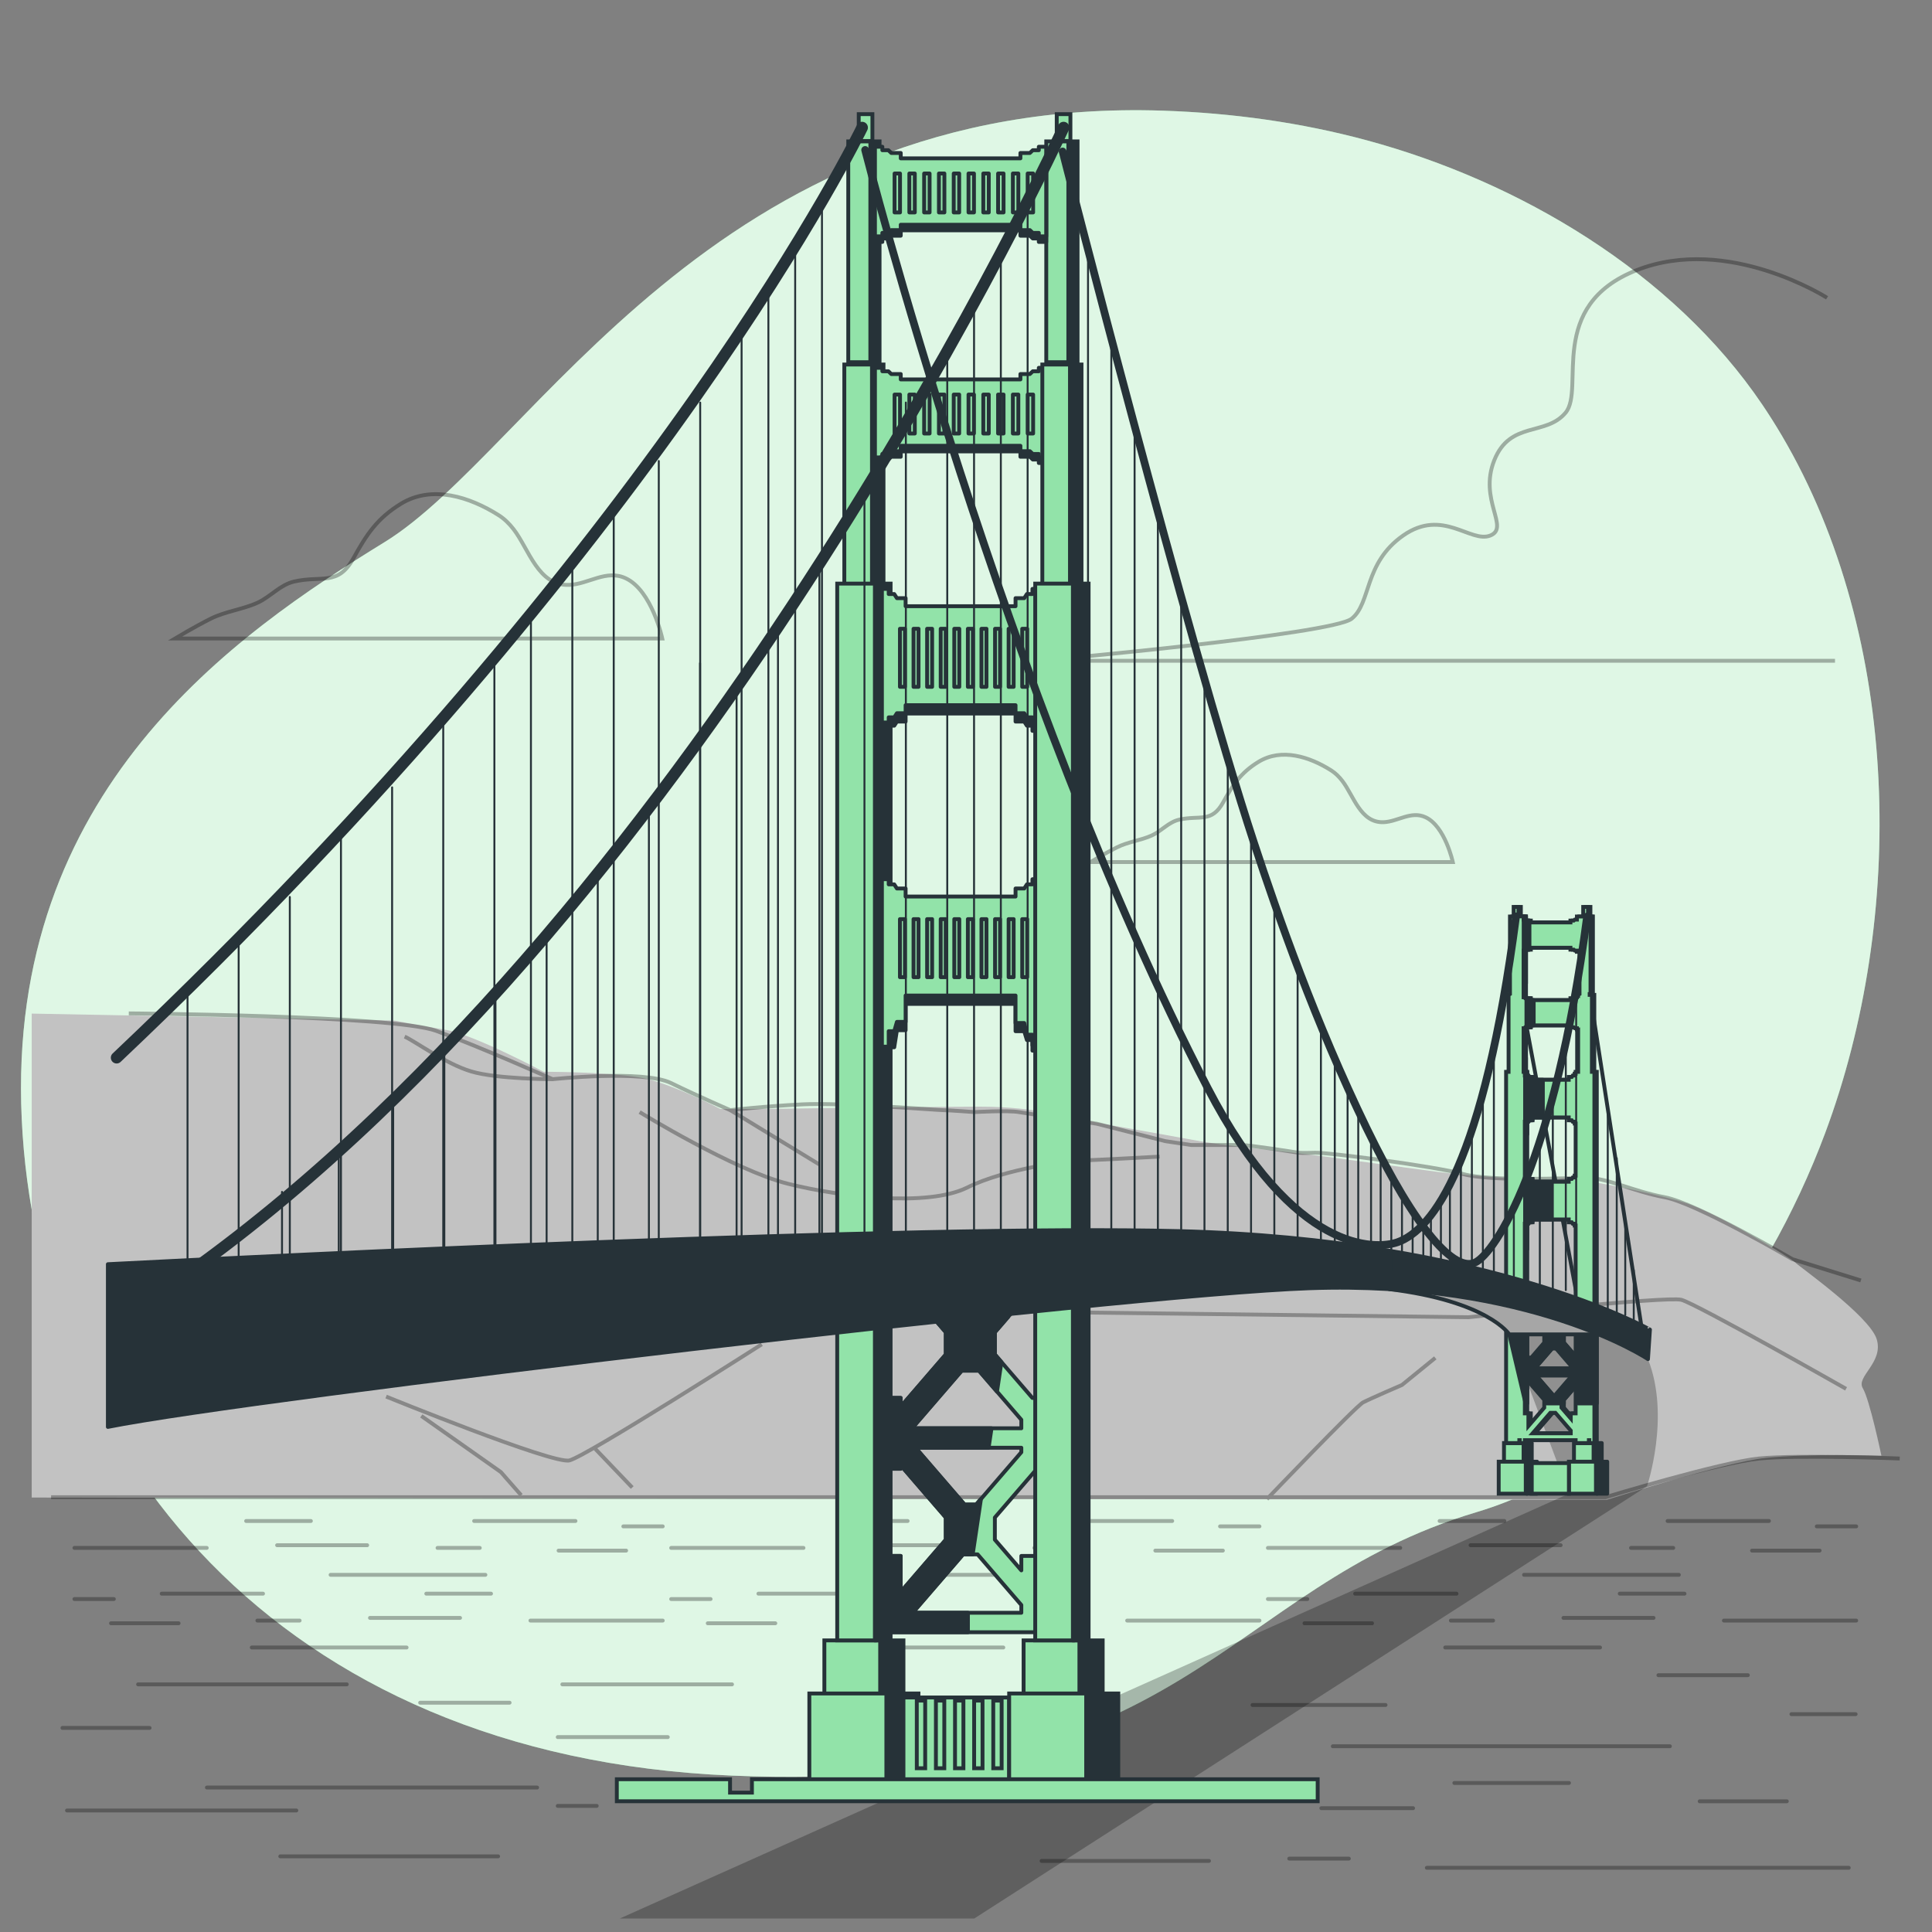 <?xml version="1.0" encoding="utf-8"?>
<!-- Generator: Adobe Illustrator 27.5.0, SVG Export Plug-In . SVG Version: 6.00 Build 0)  -->
<svg version="1.1" xmlns="http://www.w3.org/2000/svg" xmlns:xlink="http://www.w3.org/1999/xlink" x="0px" y="0px"
	 viewBox="0 0 500 500" style="enable-background:new 0 0 500 500;" xml:space="preserve">
<rect x="0" y="0" width="500" height="500" fill="#808080" stroke="none"/>
<g id="Background_Simple">
	<g>
		<path style="fill:#92E3A9;" d="M461.119,112.698c-1.584-2.687-3.246-5.323-4.987-7.903
			c-23.183-34.346-63.071-57.838-102.312-68.458c-17.184-4.651-34.93-7.089-52.711-7.692
			C184.495,24.692,138.047,116.6,99.505,140.318S1.667,204.555,5.62,289.545s65.225,165.039,183.816,169.98
			c118.591,4.941,126.497-48.424,192.71-68.19c43.819-13.08,74.952-57.26,90.197-98.088
			C493.118,237.606,492.14,165.332,461.119,112.698z"/>
		<path style="opacity:0.7;fill:#FFFFFF;" d="M461.119,112.698c-1.584-2.687-3.246-5.323-4.987-7.903
			c-23.183-34.346-63.071-57.838-102.312-68.458c-17.184-4.651-34.93-7.089-52.711-7.692
			C184.495,24.692,138.047,116.6,99.505,140.318S1.667,204.555,5.62,289.545s65.225,165.039,183.816,169.98
			c118.591,4.941,126.497-48.424,192.71-68.19c43.819-13.08,74.952-57.26,90.197-98.088
			C493.118,237.606,492.14,165.332,461.119,112.698z"/>
	</g>
</g>
<g id="Ocean">
	<g style="opacity:0.3;">
		<g>
			<g>
				
					<line style="fill:none;stroke:#000000;stroke-linecap:round;stroke-linejoin:round;stroke-miterlimit:10;" x1="19.266" y1="400.598" x2="53.503" y2="400.598"/>
				
					<line style="fill:none;stroke:#000000;stroke-linecap:round;stroke-linejoin:round;stroke-miterlimit:10;" x1="63.702" y1="393.632" x2="80.456" y2="393.632"/>
				
					<line style="fill:none;stroke:#000000;stroke-linecap:round;stroke-linejoin:round;stroke-miterlimit:10;" x1="71.715" y1="399.901" x2="95.026" y2="399.901"/>
				
					<line style="fill:none;stroke:#000000;stroke-linecap:round;stroke-linejoin:round;stroke-miterlimit:10;" x1="85.556" y1="407.563" x2="125.621" y2="407.563"/>
				
					<line style="fill:none;stroke:#000000;stroke-linecap:round;stroke-linejoin:round;stroke-miterlimit:10;" x1="148.932" y1="393.632" x2="122.707" y2="393.632"/>
				
					<line style="fill:none;stroke:#000000;stroke-linecap:round;stroke-linejoin:round;stroke-miterlimit:10;" x1="124.164" y1="400.598" x2="113.237" y2="400.598"/>
				
					<line style="fill:none;stroke:#000000;stroke-linecap:round;stroke-linejoin:round;stroke-miterlimit:10;" x1="144.561" y1="401.294" x2="162.044" y2="401.294"/>
				
					<line style="fill:none;stroke:#000000;stroke-linecap:round;stroke-linejoin:round;stroke-miterlimit:10;" x1="171.514" y1="395.025" x2="161.316" y2="395.025"/>
			</g>
			<g>
				
					<line style="fill:none;stroke:#000000;stroke-linecap:round;stroke-linejoin:round;stroke-miterlimit:10;" x1="173.699" y1="400.598" x2="207.937" y2="400.598"/>
				
					<line style="fill:none;stroke:#000000;stroke-linecap:round;stroke-linejoin:round;stroke-miterlimit:10;" x1="218.135" y1="393.632" x2="234.89" y2="393.632"/>
				
					<line style="fill:none;stroke:#000000;stroke-linecap:round;stroke-linejoin:round;stroke-miterlimit:10;" x1="226.149" y1="399.901" x2="249.459" y2="399.901"/>
				
					<line style="fill:none;stroke:#000000;stroke-linecap:round;stroke-linejoin:round;stroke-miterlimit:10;" x1="239.989" y1="407.563" x2="280.055" y2="407.563"/>
				
					<line style="fill:none;stroke:#000000;stroke-linecap:round;stroke-linejoin:round;stroke-miterlimit:10;" x1="303.365" y1="393.632" x2="277.141" y2="393.632"/>
				
					<line style="fill:none;stroke:#000000;stroke-linecap:round;stroke-linejoin:round;stroke-miterlimit:10;" x1="278.598" y1="400.598" x2="267.671" y2="400.598"/>
				
					<line style="fill:none;stroke:#000000;stroke-linecap:round;stroke-linejoin:round;stroke-miterlimit:10;" x1="298.995" y1="401.294" x2="316.478" y2="401.294"/>
				
					<line style="fill:none;stroke:#000000;stroke-linecap:round;stroke-linejoin:round;stroke-miterlimit:10;" x1="325.948" y1="395.025" x2="315.749" y2="395.025"/>
			</g>
			<g>
				
					<line style="fill:none;stroke:#000000;stroke-linecap:round;stroke-linejoin:round;stroke-miterlimit:10;" x1="328.133" y1="400.598" x2="362.371" y2="400.598"/>
				
					<line style="fill:none;stroke:#000000;stroke-linecap:round;stroke-linejoin:round;stroke-miterlimit:10;" x1="372.569" y1="393.632" x2="389.324" y2="393.632"/>
				
					<line style="fill:none;stroke:#000000;stroke-linecap:round;stroke-linejoin:round;stroke-miterlimit:10;" x1="380.582" y1="399.901" x2="403.893" y2="399.901"/>
				
					<line style="fill:none;stroke:#000000;stroke-linecap:round;stroke-linejoin:round;stroke-miterlimit:10;" x1="394.423" y1="407.563" x2="434.488" y2="407.563"/>
				
					<line style="fill:none;stroke:#000000;stroke-linecap:round;stroke-linejoin:round;stroke-miterlimit:10;" x1="457.799" y1="393.632" x2="431.574" y2="393.632"/>
				
					<line style="fill:none;stroke:#000000;stroke-linecap:round;stroke-linejoin:round;stroke-miterlimit:10;" x1="433.031" y1="400.598" x2="422.104" y2="400.598"/>
				
					<line style="fill:none;stroke:#000000;stroke-linecap:round;stroke-linejoin:round;stroke-miterlimit:10;" x1="453.428" y1="401.294" x2="470.911" y2="401.294"/>
				
					<line style="fill:none;stroke:#000000;stroke-linecap:round;stroke-linejoin:round;stroke-miterlimit:10;" x1="480.381" y1="395.025" x2="470.183" y2="395.025"/>
			</g>
		</g>
		<g>
			<g>
				
					<line style="fill:none;stroke:#000000;stroke-linecap:round;stroke-linejoin:round;stroke-miterlimit:10;" x1="480.381" y1="419.404" x2="446.144" y2="419.404"/>
				
					<line style="fill:none;stroke:#000000;stroke-linecap:round;stroke-linejoin:round;stroke-miterlimit:10;" x1="435.945" y1="412.439" x2="419.191" y2="412.439"/>
				
					<line style="fill:none;stroke:#000000;stroke-linecap:round;stroke-linejoin:round;stroke-miterlimit:10;" x1="427.932" y1="418.708" x2="404.621" y2="418.708"/>
				
					<line style="fill:none;stroke:#000000;stroke-linecap:round;stroke-linejoin:round;stroke-miterlimit:10;" x1="414.091" y1="426.37" x2="374.026" y2="426.37"/>
				
					<line style="fill:none;stroke:#000000;stroke-linecap:round;stroke-linejoin:round;stroke-miterlimit:10;" x1="350.715" y1="412.439" x2="376.94" y2="412.439"/>
				
					<line style="fill:none;stroke:#000000;stroke-linecap:round;stroke-linejoin:round;stroke-miterlimit:10;" x1="375.483" y1="419.404" x2="386.41" y2="419.404"/>
				
					<line style="fill:none;stroke:#000000;stroke-linecap:round;stroke-linejoin:round;stroke-miterlimit:10;" x1="355.086" y1="420.101" x2="337.603" y2="420.101"/>
				
					<line style="fill:none;stroke:#000000;stroke-linecap:round;stroke-linejoin:round;stroke-miterlimit:10;" x1="328.133" y1="413.832" x2="338.331" y2="413.832"/>
			</g>
			<g>
				
					<line style="fill:none;stroke:#000000;stroke-linecap:round;stroke-linejoin:round;stroke-miterlimit:10;" x1="325.948" y1="419.404" x2="291.71" y2="419.404"/>
				
					<line style="fill:none;stroke:#000000;stroke-linecap:round;stroke-linejoin:round;stroke-miterlimit:10;" x1="281.512" y1="412.439" x2="264.757" y2="412.439"/>
				
					<line style="fill:none;stroke:#000000;stroke-linecap:round;stroke-linejoin:round;stroke-miterlimit:10;" x1="273.499" y1="418.708" x2="250.188" y2="418.708"/>
				
					<line style="fill:none;stroke:#000000;stroke-linecap:round;stroke-linejoin:round;stroke-miterlimit:10;" x1="259.658" y1="426.37" x2="219.592" y2="426.37"/>
				
					<line style="fill:none;stroke:#000000;stroke-linecap:round;stroke-linejoin:round;stroke-miterlimit:10;" x1="196.282" y1="412.439" x2="222.506" y2="412.439"/>
				
					<line style="fill:none;stroke:#000000;stroke-linecap:round;stroke-linejoin:round;stroke-miterlimit:10;" x1="221.049" y1="419.404" x2="231.976" y2="419.404"/>
				
					<line style="fill:none;stroke:#000000;stroke-linecap:round;stroke-linejoin:round;stroke-miterlimit:10;" x1="200.652" y1="420.101" x2="183.169" y2="420.101"/>
				
					<line style="fill:none;stroke:#000000;stroke-linecap:round;stroke-linejoin:round;stroke-miterlimit:10;" x1="173.699" y1="413.832" x2="183.898" y2="413.832"/>
			</g>
			<g>
				
					<line style="fill:none;stroke:#000000;stroke-linecap:round;stroke-linejoin:round;stroke-miterlimit:10;" x1="171.514" y1="419.404" x2="137.276" y2="419.404"/>
				
					<line style="fill:none;stroke:#000000;stroke-linecap:round;stroke-linejoin:round;stroke-miterlimit:10;" x1="127.078" y1="412.439" x2="110.323" y2="412.439"/>
				
					<line style="fill:none;stroke:#000000;stroke-linecap:round;stroke-linejoin:round;stroke-miterlimit:10;" x1="119.065" y1="418.708" x2="95.754" y2="418.708"/>
				
					<line style="fill:none;stroke:#000000;stroke-linecap:round;stroke-linejoin:round;stroke-miterlimit:10;" x1="105.224" y1="426.37" x2="65.159" y2="426.37"/>
				
					<line style="fill:none;stroke:#000000;stroke-linecap:round;stroke-linejoin:round;stroke-miterlimit:10;" x1="41.848" y1="412.439" x2="68.073" y2="412.439"/>
				
					<line style="fill:none;stroke:#000000;stroke-linecap:round;stroke-linejoin:round;stroke-miterlimit:10;" x1="66.616" y1="419.404" x2="77.543" y2="419.404"/>
				
					<line style="fill:none;stroke:#000000;stroke-linecap:round;stroke-linejoin:round;stroke-miterlimit:10;" x1="46.219" y1="420.101" x2="28.736" y2="420.101"/>
				
					<line style="fill:none;stroke:#000000;stroke-linecap:round;stroke-linejoin:round;stroke-miterlimit:10;" x1="19.266" y1="413.832" x2="29.464" y2="413.832"/>
			</g>
		</g>
		
			<line style="fill:none;stroke:#000000;stroke-linecap:round;stroke-linejoin:round;stroke-miterlimit:10;" x1="35.742" y1="435.908" x2="89.746" y2="435.908"/>
		
			<line style="fill:none;stroke:#000000;stroke-linecap:round;stroke-linejoin:round;stroke-miterlimit:10;" x1="108.736" y1="440.656" x2="131.881" y2="440.656"/>
		
			<line style="fill:none;stroke:#000000;stroke-linecap:round;stroke-linejoin:round;stroke-miterlimit:10;" x1="189.445" y1="435.908" x2="145.53" y2="435.908"/>
		
			<line style="fill:none;stroke:#000000;stroke-linecap:round;stroke-linejoin:round;stroke-miterlimit:10;" x1="53.546" y1="462.613" x2="139.002" y2="462.613"/>
		
			<line style="fill:none;stroke:#000000;stroke-linecap:round;stroke-linejoin:round;stroke-miterlimit:10;" x1="324.158" y1="441.249" x2="358.578" y2="441.249"/>
		
			<line style="fill:none;stroke:#000000;stroke-linecap:round;stroke-linejoin:round;stroke-miterlimit:10;" x1="406.054" y1="461.427" x2="376.382" y2="461.427"/>
		
			<line style="fill:none;stroke:#000000;stroke-linecap:round;stroke-linejoin:round;stroke-miterlimit:10;" x1="452.343" y1="433.534" x2="429.199" y2="433.534"/>
		
			<line style="fill:none;stroke:#000000;stroke-linecap:round;stroke-linejoin:round;stroke-miterlimit:10;" x1="432.166" y1="451.931" x2="344.929" y2="451.931"/>
		
			<line style="fill:none;stroke:#000000;stroke-linecap:round;stroke-linejoin:round;stroke-miterlimit:10;" x1="462.432" y1="466.174" x2="439.881" y2="466.174"/>
		
			<line style="fill:none;stroke:#000000;stroke-linecap:round;stroke-linejoin:round;stroke-miterlimit:10;" x1="349.083" y1="481.01" x2="333.654" y2="481.01"/>
		
			<line style="fill:none;stroke:#000000;stroke-linecap:round;stroke-linejoin:round;stroke-miterlimit:10;" x1="341.962" y1="467.954" x2="365.7" y2="467.954"/>
		
			<line style="fill:none;stroke:#000000;stroke-linecap:round;stroke-linejoin:round;stroke-miterlimit:10;" x1="154.432" y1="467.361" x2="144.343" y2="467.361"/>
		
			<line style="fill:none;stroke:#000000;stroke-linecap:round;stroke-linejoin:round;stroke-miterlimit:10;" x1="172.829" y1="449.558" x2="144.343" y2="449.558"/>
		
			<line style="fill:none;stroke:#000000;stroke-linecap:round;stroke-linejoin:round;stroke-miterlimit:10;" x1="76.69" y1="468.548" x2="17.345" y2="468.548"/>
		
			<line style="fill:none;stroke:#000000;stroke-linecap:round;stroke-linejoin:round;stroke-miterlimit:10;" x1="72.536" y1="480.417" x2="128.914" y2="480.417"/>
		
			<line style="fill:none;stroke:#000000;stroke-linecap:round;stroke-linejoin:round;stroke-miterlimit:10;" x1="269.561" y1="481.604" x2="312.883" y2="481.604"/>
		
			<line style="fill:none;stroke:#000000;stroke-linecap:round;stroke-linejoin:round;stroke-miterlimit:10;" x1="369.26" y1="483.384" x2="478.455" y2="483.384"/>
		
			<line style="fill:none;stroke:#000000;stroke-linecap:round;stroke-linejoin:round;stroke-miterlimit:10;" x1="480.235" y1="443.623" x2="463.619" y2="443.623"/>
		
			<line style="fill:none;stroke:#000000;stroke-linecap:round;stroke-linejoin:round;stroke-miterlimit:10;" x1="16.159" y1="447.184" x2="38.71" y2="447.184"/>
	</g>
</g>
<g id="Clouds">
	<g style="opacity:0.3;">
		<path style="fill:none;stroke:#000000;stroke-miterlimit:10;" d="M472.846,77.073c0,0-25.633-16.405-49.215-7.177
			c-23.582,9.228-13.329,30.76-18.456,36.911c-5.127,6.152-14.355,2.051-18.456,12.304c-4.101,10.253,4.101,17.43-1.025,19.481
			c-5.127,2.051-12.304-7.177-22.557,0c-10.253,7.177-8.203,17.43-13.329,21.532c-5.127,4.101-80.855,10.877-80.855,10.877h205.944"
			/>
		<path style="fill:none;stroke:#000000;stroke-miterlimit:10;" d="M132.916,136.965c-1.092-1.409-2.344-2.672-3.889-3.648
			c-7.406-4.68-17.205-7.907-25.302-2.925c-6.179,3.804-8.896,8.007-12.242,14.056c-4.056,7.331-8.162,4.396-15.356,6.054
			c-3.656,0.843-6.15,3.973-9.483,5.484c-3.877,1.757-8.261,2.203-12.129,4.137c-4.101,2.051-9.228,5.127-9.228,5.127h126.114
			c0,0-2.676-12.424-9.465-15.592c-5.052-2.357-9.632,1.528-14.632,1.713C139.242,151.669,136.891,142.096,132.916,136.965z"/>
		<path style="fill:none;stroke:#000000;stroke-miterlimit:10;" d="M347.368,202.071c-0.812-1.048-1.743-1.987-2.892-2.713
			c-5.507-3.48-12.793-5.88-18.814-2.175c-4.595,2.828-6.615,5.954-9.103,10.451c-3.016,5.451-6.069,3.269-11.419,4.502
			c-2.719,0.627-4.573,2.954-7.051,4.078c-2.883,1.307-6.143,1.638-9.019,3.076c-3.05,1.525-6.862,3.812-6.862,3.812h93.776
			c0,0-1.99-9.238-7.038-11.594c-3.756-1.753-7.162,1.136-10.88,1.274C352.072,213.004,350.323,205.886,347.368,202.071z"/>
	</g>
</g>
<g id="Mountains">
	<g>
		<path style="fill:#C2C2C2;" d="M486.904,376.723c0,0-3.011-14.451-4.817-17.462c-1.806-3.011,5.419-6.624,3.613-12.645
			c-1.806-6.021-20.323-18.997-21.075-19.87c-0.752-0.874-20.303-12.988-29.05-15.629c-8.747-2.641-29.57-6.815-31.765-6.048
			c-2.196,0.767-22.881-0.602-31.913-1.806c-9.032-1.204-17.105-2.289-26.494-3.613c-9.388-1.324-27.698-3.011-34.322-4.215
			c-6.624-1.204-13.247-2.408-23.483-4.215c-10.236-1.806-19.268-4.817-33.72-4.817c-14.451,0-55.396,0.602-57.203,0.602
			c-1.806,0-10.236,0-10.236,0s-11.441-6.021-19.268-7.828c-7.828-1.806-26.494-1.806-26.494-1.806s-18.064-9.634-25.29-10.839
			c-7.226-1.204-13.247-2.408-13.247-2.408l-93.933-1.806v125.244l407.645,0.602c0,0,30.107-9.634,40.945-10.838
			C467.636,376.121,486.904,376.723,486.904,376.723z"/>
		<g style="opacity:0.3;">
			<path style="fill:none;stroke:#000000;stroke-miterlimit:10;" d="M33.329,262.265c0,0,68.515,0.501,79.529,4.508
				c11.014,4.007,30.169,12.521,30.169,12.521s23.465-2.504,30.648,1.002c7.183,3.506,15.324,7.012,15.324,7.012
				s8.62-1.002,18.676-1.503c10.056-0.501,34.958,1.503,36.394,1.503s8.141,0.501,8.141,0.501s8.62-0.501,11.493,0
				c2.873,0.501,20.113,3.005,20.113,3.005l17.718,4.508l6.704,1.002c0,0,10.535,0,12.93,0c2.394,0,14.845,2.003,14.845,2.003
				s1.116,0.129,4.31,0c3.194-0.129,31.065,3.508,38.31,5.509c7.245,2.001,26.817,1.002,32.085,1.002
				c5.268,0,11.972,3.506,20.113,5.009c8.141,1.503,33.042,16.027,33.042,16.027l17.718,5.509"/>
			<path style="fill:none;stroke:#000000;stroke-miterlimit:10;" d="M477.76,359.429c0,0-38.789-22.037-42.62-23.039
				c-3.831-1.002-55.07,4.508-55.07,4.508l-122.113-1.503"/>
			<line style="fill:none;stroke:#000000;stroke-miterlimit:10;" x1="189" y1="287.307" x2="211.986" y2="301.331"/>
			<path style="fill:none;stroke:#000000;stroke-miterlimit:10;" d="M165.535,287.808c0,0,24.423,15.025,38.31,18.531
				c13.887,3.506,36.394,6.01,46.451,1.002c10.056-5.008,26.817-7.012,29.211-7.012c2.394,0,20.592-1.002,20.592-1.002"/>
			<path style="fill:none;stroke:#000000;stroke-miterlimit:10;" d="M197.141,347.909c0,0-45.493,29.049-49.803,30.051
				c-4.31,1.002-47.409-16.528-47.409-16.528"/>
			<path style="fill:none;stroke:#000000;stroke-miterlimit:10;" d="M13.217,387.476h402.29c0,0,29.69-9.015,39.746-10.017
				c10.056-1.002,36.394,0,36.394,0"/>
			<path style="fill:none;stroke:#000000;stroke-miterlimit:10;" d="M327.873,387.977c0,0,22.986-24.041,24.901-25.042
				c1.915-1.002,10.056-4.508,10.056-4.508l8.62-7.012"/>
			<polyline style="fill:none;stroke:#000000;stroke-miterlimit:10;" points="109.028,366.44 129.619,380.965 134.887,386.975 			
				"/>
			<line style="fill:none;stroke:#000000;stroke-miterlimit:10;" x1="154.042" y1="374.955" x2="163.619" y2="384.972"/>
			<path style="fill:none;stroke:#000000;stroke-miterlimit:10;" d="M143.028,279.293c0,0-14.366,0-21.07-2.003
				c-6.704-2.003-14.845-8.013-17.239-9.015"/>
		</g>
	</g>
</g>
<g id="Bridge">
	<g>
		<path style="opacity:0.26;" d="M390.613,345.345l15.417,41.22l-245.62,109.94h91.729l174.098-111.854
			c0,0,6.129-18.083,0.256-32.91l-13.243-8.375L390.613,345.345z"/>
		<g>
			<rect x="264.907" y="424.536" style="fill:#92E3A9;stroke:#263238;stroke-miterlimit:10;" width="14.445" height="14.771"/>
			<rect x="279.812" y="424.536" style="fill:#263238;stroke:#263238;stroke-miterlimit:10;" width="5.561" height="14.771"/>
			<rect x="213.345" y="424.536" style="fill:#92E3A9;stroke:#263238;stroke-miterlimit:10;" width="14.445" height="14.771"/>
			<rect x="228.25" y="424.536" style="fill:#263238;stroke:#263238;stroke-miterlimit:10;" width="5.561" height="14.771"/>
			<rect x="209.458" y="438.271" style="fill:#92E3A9;stroke:#263238;stroke-miterlimit:10;" width="19.932" height="23.582"/>
			<rect x="230.025" y="438.271" style="fill:#263238;stroke:#263238;stroke-miterlimit:10;" width="7.673" height="23.582"/>
			<g>
				<rect x="233.811" y="439.307" style="fill:#92E3A9;stroke:#263238;stroke-miterlimit:10;" width="27.359" height="22.545"/>
				<rect x="237.266" y="440.114" style="fill:#92E3A9;stroke:#263238;stroke-miterlimit:10;" width="2.172" height="17.505"/>
				<rect x="242.213" y="440.114" style="fill:#92E3A9;stroke:#263238;stroke-miterlimit:10;" width="2.172" height="17.505"/>
				<rect x="247.159" y="440.114" style="fill:#92E3A9;stroke:#263238;stroke-miterlimit:10;" width="2.172" height="17.505"/>
				<rect x="252.106" y="440.114" style="fill:#92E3A9;stroke:#263238;stroke-miterlimit:10;" width="2.172" height="17.505"/>
				<rect x="257.053" y="440.114" style="fill:#92E3A9;stroke:#263238;stroke-miterlimit:10;" width="2.172" height="17.505"/>
			</g>
			<g>
				<rect x="219.53" y="36.594" style="fill:#92E3A9;stroke:#263238;stroke-miterlimit:10;" width="5.714" height="57.145"/>
				<rect x="225.427" y="36.594" style="fill:#263238;stroke:#263238;stroke-miterlimit:10;" width="2.2" height="57.145"/>
				<rect x="218.509" y="94.34" style="fill:#92E3A9;stroke:#263238;stroke-miterlimit:10;" width="7.156" height="57.145"/>
				<rect x="225.893" y="94.34" style="fill:#263238;stroke:#263238;stroke-miterlimit:10;" width="2.755" height="57.145"/>
				<rect x="216.671" y="151.036" style="fill:#92E3A9;stroke:#263238;stroke-miterlimit:10;" width="9.75" height="273.501"/>
				<rect x="226.732" y="151.036" style="fill:#263238;stroke:#263238;stroke-miterlimit:10;" width="3.753" height="273.501"/>
				<rect x="222.239" y="29.542" style="fill:#92E3A9;stroke:#263238;stroke-miterlimit:10;" width="3.539" height="6.947"/>
			</g>
			<path style="fill:#92E3A9;stroke:#263238;stroke-linecap:round;stroke-linejoin:round;stroke-miterlimit:10;" d="M269.96,402.676
				h-5.641v3.736l-6.849-7.938v-5.739l10.89-12.621h1.6v-1.855l1.616-1.873l-1.616-1.394v-1.024l4.433-3.825l-4.433-5.138v-3.223
				h-2.781l-9.709-11.253v-5.739l6.849-7.938v1.965h5.641v-8.503l1.616-1.873l-1.616-1.394v-6.562h-5.641v4.432h-28.948
				l-0.261-0.302l-0.35,0.302h-1.666v-4.432h-5.641v18.332h5.641v-7.572l11.684,13.542v5.746l-11.684,13.542v-2.292h-5.641v18.332
				h5.641v-0.924l11.684,13.542v5.746l-11.684,13.542v-9.343h-5.641v18.332h0.201v1.41h41.498v-1.41h0.022l0.782,0.906l4.435-3.827
				l-4.433-5.138V402.676z M239.716,329.953h22.818l-10.255,11.885h-2.309L239.716,329.953z M248.892,354.732h4.467l10.96,12.703
				v2.205H236.03L248.892,354.732z M236.935,374.675h27.384v1.156l-11.691,13.55h-3.004L236.935,374.675z M249.24,402.273h3.771
				l11.308,13.105v2.003h-28.115L249.24,402.273z"/>
			<polygon style="fill:#263238;stroke:#263238;stroke-linecap:round;stroke-linejoin:round;stroke-miterlimit:10;" points="
				250.497,422.418 250.497,417.382 236.204,417.382 249.24,402.273 251.73,402.273 253.871,387.939 252.628,389.381 
				249.624,389.381 236.935,374.675 255.853,374.675 256.606,369.639 236.03,369.639 248.892,354.732 253.359,354.732 
				258.025,360.139 259.167,352.496 257.47,350.53 257.47,344.79 260.915,340.798 262.535,329.953 252.28,341.839 249.971,341.839 
				239.716,329.953 262.535,329.953 252.429,324.917 235.371,324.917 235.11,324.615 234.761,324.917 233.094,324.917 
				233.094,320.485 227.454,320.485 227.454,338.817 233.094,338.817 233.094,331.245 244.778,344.787 244.778,350.533 
				233.094,364.075 233.094,361.782 227.454,361.782 227.454,380.114 233.094,380.114 233.094,379.19 244.778,392.732 
				244.778,398.478 233.094,412.019 233.094,402.676 227.454,402.676 227.454,421.008 227.655,421.008 227.655,422.418 			"/>
			<g>
				<polygon style="fill:#263238;stroke:#263238;stroke-linecap:round;stroke-linejoin:round;stroke-miterlimit:10;" points="
					267.197,229.701 267.197,231.033 265.764,231.033 265.069,232.103 262.821,232.103 262.821,234.181 248.596,234.181 
					234.372,234.181 234.372,232.103 232.123,232.103 231.429,231.033 229.996,231.033 229.996,229.701 228.24,229.701 
					228.24,243.812 228.24,246.141 228.24,271.562 229.996,272.363 229.996,271.03 231.429,271.03 232.123,266.624 234.372,266.624 
					234.372,259.801 248.596,259.801 262.821,259.801 262.821,266.87 265.069,266.87 265.764,269.158 267.197,269.158 
					267.197,271.905 268.952,271.905 268.952,246.141 268.952,243.812 268.952,229.701 				"/>
				<polygon style="fill:#92E3A9;stroke:#263238;stroke-linecap:round;stroke-linejoin:round;stroke-miterlimit:10;" points="
					267.197,227.542 267.197,228.875 265.764,228.875 265.069,229.945 262.821,229.945 262.821,232.023 248.596,232.023 
					234.372,232.023 234.372,229.945 232.123,229.945 231.429,228.875 229.996,228.875 229.996,227.542 228.24,227.542 
					228.24,241.654 228.24,243.983 228.24,270.875 229.996,270.875 229.996,266.87 231.429,266.87 232.123,264.466 234.372,264.466 
					234.372,257.643 248.596,257.643 262.821,257.643 262.821,264.756 265.069,264.756 265.764,267.785 267.197,267.785 
					267.197,270.532 268.952,270.532 268.952,243.983 268.952,241.654 268.952,227.542 				"/>
				<g>
					
						<rect x="232.903" y="237.87" style="fill:#92E3A9;stroke:#263238;stroke-linecap:round;stroke-linejoin:round;stroke-miterlimit:10;" width="1.295" height="15.023"/>
					
						<rect x="236.42" y="237.87" style="fill:#92E3A9;stroke:#263238;stroke-linecap:round;stroke-linejoin:round;stroke-miterlimit:10;" width="1.295" height="15.023"/>
					
						<rect x="239.936" y="237.87" style="fill:#92E3A9;stroke:#263238;stroke-linecap:round;stroke-linejoin:round;stroke-miterlimit:10;" width="1.295" height="15.023"/>
					
						<rect x="243.452" y="237.87" style="fill:#92E3A9;stroke:#263238;stroke-linecap:round;stroke-linejoin:round;stroke-miterlimit:10;" width="1.295" height="15.023"/>
					
						<rect x="246.968" y="237.87" style="fill:#92E3A9;stroke:#263238;stroke-linecap:round;stroke-linejoin:round;stroke-miterlimit:10;" width="1.295" height="15.023"/>
					
						<rect x="250.484" y="237.87" style="fill:#92E3A9;stroke:#263238;stroke-linecap:round;stroke-linejoin:round;stroke-miterlimit:10;" width="1.295" height="15.023"/>
					
						<rect x="254.001" y="237.87" style="fill:#92E3A9;stroke:#263238;stroke-linecap:round;stroke-linejoin:round;stroke-miterlimit:10;" width="1.295" height="15.023"/>
					
						<rect x="257.517" y="237.87" style="fill:#92E3A9;stroke:#263238;stroke-linecap:round;stroke-linejoin:round;stroke-miterlimit:10;" width="1.295" height="15.023"/>
					
						<rect x="261.033" y="237.87" style="fill:#92E3A9;stroke:#263238;stroke-linecap:round;stroke-linejoin:round;stroke-miterlimit:10;" width="1.295" height="15.023"/>
					
						<rect x="264.549" y="237.87" style="fill:#92E3A9;stroke:#263238;stroke-linecap:round;stroke-linejoin:round;stroke-miterlimit:10;" width="1.295" height="15.023"/>
				</g>
			</g>
			<g>
				<polygon style="fill:#263238;stroke:#263238;stroke-linecap:round;stroke-linejoin:round;stroke-miterlimit:10;" points="
					267.197,154.56 267.197,155.893 265.764,155.893 265.069,156.963 262.821,156.963 262.821,159.04 248.596,159.04 
					234.372,159.04 234.372,156.963 232.123,156.963 231.429,155.893 229.996,155.893 229.996,154.56 228.24,154.56 228.24,168.672 
					228.24,171.001 228.24,189.141 229.996,189.141 229.996,187.808 231.429,187.808 232.123,186.738 234.372,186.738 
					234.372,184.661 248.596,184.661 262.821,184.661 262.821,186.738 265.069,186.738 265.764,187.808 267.197,187.808 
					267.197,189.141 268.952,189.141 268.952,171.001 268.952,168.672 268.952,154.56 				"/>
				<polygon style="fill:#92E3A9;stroke:#263238;stroke-linecap:round;stroke-linejoin:round;stroke-miterlimit:10;" points="
					267.197,152.402 267.197,153.735 265.764,153.735 265.069,154.805 262.821,154.805 262.821,156.882 248.596,156.882 
					234.372,156.882 234.372,154.805 232.123,154.805 231.429,153.735 229.996,153.735 229.996,152.402 228.24,152.402 
					228.24,166.514 228.24,168.843 228.24,186.983 229.996,186.983 229.996,185.65 231.429,185.65 232.123,184.58 234.372,184.58 
					234.372,182.503 248.596,182.503 262.821,182.503 262.821,184.58 265.069,184.58 265.764,185.65 267.197,185.65 
					267.197,186.983 268.952,186.983 268.952,168.843 268.952,166.514 268.952,152.402 				"/>
				<g>
					
						<rect x="232.903" y="162.729" style="fill:#92E3A9;stroke:#263238;stroke-linecap:round;stroke-linejoin:round;stroke-miterlimit:10;" width="1.295" height="15.023"/>
					
						<rect x="236.42" y="162.729" style="fill:#92E3A9;stroke:#263238;stroke-linecap:round;stroke-linejoin:round;stroke-miterlimit:10;" width="1.295" height="15.023"/>
					
						<rect x="239.936" y="162.729" style="fill:#92E3A9;stroke:#263238;stroke-linecap:round;stroke-linejoin:round;stroke-miterlimit:10;" width="1.295" height="15.023"/>
					
						<rect x="243.452" y="162.729" style="fill:#92E3A9;stroke:#263238;stroke-linecap:round;stroke-linejoin:round;stroke-miterlimit:10;" width="1.295" height="15.023"/>
					
						<rect x="246.968" y="162.729" style="fill:#92E3A9;stroke:#263238;stroke-linecap:round;stroke-linejoin:round;stroke-miterlimit:10;" width="1.295" height="15.023"/>
					
						<rect x="250.484" y="162.729" style="fill:#92E3A9;stroke:#263238;stroke-linecap:round;stroke-linejoin:round;stroke-miterlimit:10;" width="1.295" height="15.023"/>
					
						<rect x="254.001" y="162.729" style="fill:#92E3A9;stroke:#263238;stroke-linecap:round;stroke-linejoin:round;stroke-miterlimit:10;" width="1.295" height="15.023"/>
					
						<rect x="257.517" y="162.729" style="fill:#92E3A9;stroke:#263238;stroke-linecap:round;stroke-linejoin:round;stroke-miterlimit:10;" width="1.295" height="15.023"/>
					
						<rect x="261.033" y="162.729" style="fill:#92E3A9;stroke:#263238;stroke-linecap:round;stroke-linejoin:round;stroke-miterlimit:10;" width="1.295" height="15.023"/>
					
						<rect x="264.549" y="162.729" style="fill:#92E3A9;stroke:#263238;stroke-linecap:round;stroke-linejoin:round;stroke-miterlimit:10;" width="1.295" height="15.023"/>
				</g>
			</g>
			<g>
				<polygon style="fill:#263238;stroke:#263238;stroke-linecap:round;stroke-linejoin:round;stroke-miterlimit:10;" points="
					268.844,96.638 268.844,97.531 267.284,97.531 266.528,98.249 264.081,98.249 264.081,99.642 248.596,99.642 233.112,99.642 
					233.112,98.249 230.665,98.249 229.908,97.531 228.349,97.531 228.349,96.638 226.438,96.638 226.438,106.099 226.438,107.661 
					226.438,119.823 228.349,119.823 228.349,118.93 229.908,118.93 230.665,118.212 233.112,118.212 233.112,116.82 
					248.596,116.82 264.081,116.82 264.081,118.212 266.528,118.212 267.284,118.93 268.844,118.93 268.844,119.823 
					270.755,119.823 270.755,107.661 270.755,106.099 270.755,96.638 				"/>
				<polygon style="fill:#92E3A9;stroke:#263238;stroke-linecap:round;stroke-linejoin:round;stroke-miterlimit:10;" points="
					268.844,95.191 268.844,96.084 267.284,96.084 266.528,96.802 264.081,96.802 264.081,98.195 248.596,98.195 233.112,98.195 
					233.112,96.802 230.665,96.802 229.908,96.084 228.349,96.084 228.349,95.191 226.438,95.191 226.438,104.652 226.438,106.214 
					226.438,118.376 228.349,118.376 228.349,117.483 229.908,117.483 230.665,116.765 233.112,116.765 233.112,115.372 
					248.596,115.372 264.081,115.372 264.081,116.765 266.528,116.765 267.284,117.483 268.844,117.483 268.844,118.376 
					270.755,118.376 270.755,106.214 270.755,104.652 270.755,95.191 				"/>
				<g>
					
						<rect x="231.514" y="102.115" style="fill:#92E3A9;stroke:#263238;stroke-linecap:round;stroke-linejoin:round;stroke-miterlimit:10;" width="1.41" height="10.072"/>
					
						<rect x="235.341" y="102.115" style="fill:#92E3A9;stroke:#263238;stroke-linecap:round;stroke-linejoin:round;stroke-miterlimit:10;" width="1.41" height="10.072"/>
					
						<rect x="239.169" y="102.115" style="fill:#92E3A9;stroke:#263238;stroke-linecap:round;stroke-linejoin:round;stroke-miterlimit:10;" width="1.41" height="10.072"/>
					
						<rect x="242.996" y="102.115" style="fill:#92E3A9;stroke:#263238;stroke-linecap:round;stroke-linejoin:round;stroke-miterlimit:10;" width="1.41" height="10.072"/>
					
						<rect x="246.824" y="102.115" style="fill:#92E3A9;stroke:#263238;stroke-linecap:round;stroke-linejoin:round;stroke-miterlimit:10;" width="1.41" height="10.072"/>
					
						<rect x="250.651" y="102.115" style="fill:#92E3A9;stroke:#263238;stroke-linecap:round;stroke-linejoin:round;stroke-miterlimit:10;" width="1.41" height="10.072"/>
					
						<rect x="254.479" y="102.115" style="fill:#92E3A9;stroke:#263238;stroke-linecap:round;stroke-linejoin:round;stroke-miterlimit:10;" width="1.41" height="10.072"/>
					
						<rect x="258.307" y="102.115" style="fill:#92E3A9;stroke:#263238;stroke-linecap:round;stroke-linejoin:round;stroke-miterlimit:10;" width="1.41" height="10.072"/>
					
						<rect x="262.134" y="102.115" style="fill:#92E3A9;stroke:#263238;stroke-linecap:round;stroke-linejoin:round;stroke-miterlimit:10;" width="1.41" height="10.072"/>
					
						<rect x="265.962" y="102.115" style="fill:#92E3A9;stroke:#263238;stroke-linecap:round;stroke-linejoin:round;stroke-miterlimit:10;" width="1.41" height="10.072"/>
				</g>
			</g>
			<g>
				<rect x="270.773" y="36.594" style="fill:#92E3A9;stroke:#263238;stroke-miterlimit:10;" width="5.714" height="57.145"/>
				<rect x="276.67" y="36.594" style="fill:#263238;stroke:#263238;stroke-miterlimit:10;" width="2.2" height="57.145"/>
				<rect x="269.752" y="94.34" style="fill:#92E3A9;stroke:#263238;stroke-miterlimit:10;" width="7.156" height="57.145"/>
				<rect x="277.136" y="94.34" style="fill:#263238;stroke:#263238;stroke-miterlimit:10;" width="2.755" height="57.145"/>
				<rect x="267.915" y="151.036" style="fill:#92E3A9;stroke:#263238;stroke-miterlimit:10;" width="9.75" height="273.501"/>
				<rect x="277.975" y="151.036" style="fill:#263238;stroke:#263238;stroke-miterlimit:10;" width="3.753" height="273.501"/>
				<rect x="273.482" y="29.542" style="fill:#92E3A9;stroke:#263238;stroke-miterlimit:10;" width="3.539" height="6.947"/>
			</g>
			<g>
				<polygon style="fill:#263238;stroke:#263238;stroke-linecap:round;stroke-linejoin:round;stroke-miterlimit:10;" points="
					268.844,39.426 268.844,40.32 267.284,40.32 266.528,41.037 264.081,41.037 264.081,42.43 248.596,42.43 233.112,42.43 
					233.112,41.037 230.665,41.037 229.908,40.32 228.349,40.32 228.349,39.426 226.438,39.426 226.438,48.888 226.438,50.449 
					226.438,62.612 228.349,62.612 228.349,61.718 229.908,61.718 230.665,61.001 233.112,61.001 233.112,59.608 248.596,59.608 
					264.081,59.608 264.081,61.001 266.528,61.001 267.284,61.718 268.844,61.718 268.844,62.612 270.755,62.612 270.755,50.449 
					270.755,48.888 270.755,39.426 				"/>
				<polygon style="fill:#92E3A9;stroke:#263238;stroke-linecap:round;stroke-linejoin:round;stroke-miterlimit:10;" points="
					268.844,37.979 268.844,38.873 267.284,38.873 266.528,39.59 264.081,39.59 264.081,40.983 248.596,40.983 233.112,40.983 
					233.112,39.59 230.665,39.59 229.908,38.873 228.349,38.873 228.349,37.979 226.438,37.979 226.438,47.441 226.438,49.002 
					226.438,61.165 228.349,61.165 228.349,60.271 229.908,60.271 230.665,59.554 233.112,59.554 233.112,58.161 248.596,58.161 
					264.081,58.161 264.081,59.554 266.528,59.554 267.284,60.271 268.844,60.271 268.844,61.165 270.755,61.165 270.755,49.002 
					270.755,47.441 270.755,37.979 				"/>
				<g>
					
						<rect x="231.514" y="44.904" style="fill:#92E3A9;stroke:#263238;stroke-linecap:round;stroke-linejoin:round;stroke-miterlimit:10;" width="1.41" height="10.072"/>
					
						<rect x="235.341" y="44.904" style="fill:#92E3A9;stroke:#263238;stroke-linecap:round;stroke-linejoin:round;stroke-miterlimit:10;" width="1.41" height="10.072"/>
					
						<rect x="239.169" y="44.904" style="fill:#92E3A9;stroke:#263238;stroke-linecap:round;stroke-linejoin:round;stroke-miterlimit:10;" width="1.41" height="10.072"/>
					
						<rect x="242.996" y="44.904" style="fill:#92E3A9;stroke:#263238;stroke-linecap:round;stroke-linejoin:round;stroke-miterlimit:10;" width="1.41" height="10.072"/>
					
						<rect x="246.824" y="44.904" style="fill:#92E3A9;stroke:#263238;stroke-linecap:round;stroke-linejoin:round;stroke-miterlimit:10;" width="1.41" height="10.072"/>
					
						<rect x="250.651" y="44.904" style="fill:#92E3A9;stroke:#263238;stroke-linecap:round;stroke-linejoin:round;stroke-miterlimit:10;" width="1.41" height="10.072"/>
					
						<rect x="254.479" y="44.904" style="fill:#92E3A9;stroke:#263238;stroke-linecap:round;stroke-linejoin:round;stroke-miterlimit:10;" width="1.41" height="10.072"/>
					
						<rect x="258.307" y="44.904" style="fill:#92E3A9;stroke:#263238;stroke-linecap:round;stroke-linejoin:round;stroke-miterlimit:10;" width="1.41" height="10.072"/>
					
						<rect x="262.134" y="44.904" style="fill:#92E3A9;stroke:#263238;stroke-linecap:round;stroke-linejoin:round;stroke-miterlimit:10;" width="1.41" height="10.072"/>
					
						<rect x="265.962" y="44.904" style="fill:#92E3A9;stroke:#263238;stroke-linecap:round;stroke-linejoin:round;stroke-miterlimit:10;" width="1.41" height="10.072"/>
				</g>
			</g>
			<rect x="407.343" y="373.457" style="fill:#92E3A9;stroke:#263238;stroke-miterlimit:10;" width="5.074" height="5.188"/>
			
				<rect x="412.578" y="373.457" style="fill:#263238;stroke:#263238;stroke-linecap:round;stroke-linejoin:round;stroke-miterlimit:10;" width="1.953" height="5.188"/>
			<rect x="389.231" y="373.457" style="fill:#92E3A9;stroke:#263238;stroke-miterlimit:10;" width="5.074" height="5.188"/>
			
				<rect x="394.467" y="373.457" style="fill:#263238;stroke:#263238;stroke-linecap:round;stroke-linejoin:round;stroke-miterlimit:10;" width="1.953" height="5.188"/>
			<rect x="406.03" y="378.282" style="fill:#92E3A9;stroke:#263238;stroke-miterlimit:10;" width="7.001" height="8.283"/>
			
				<rect x="413.255" y="378.282" style="fill:#263238;stroke:#263238;stroke-linecap:round;stroke-linejoin:round;stroke-miterlimit:10;" width="2.695" height="8.283"/>
			<rect x="387.866" y="378.282" style="fill:#92E3A9;stroke:#263238;stroke-miterlimit:10;" width="7.001" height="8.283"/>
			
				<rect x="395.09" y="378.282" style="fill:#263238;stroke:#263238;stroke-linecap:round;stroke-linejoin:round;stroke-miterlimit:10;" width="2.695" height="8.283"/>
			<rect x="396.42" y="378.646" style="fill:#92E3A9;stroke:#263238;stroke-miterlimit:10;" width="9.61" height="7.919"/>
			<path style="fill:none;stroke:#263238;stroke-width:3;stroke-linecap:round;stroke-linejoin:round;stroke-miterlimit:10;" d="
				M275.252,33.016c0,0-91.654,200.126-226.495,296.441"/>
			<path style="fill:none;stroke:#263238;stroke-width:3;stroke-linecap:round;stroke-linejoin:round;stroke-miterlimit:10;" d="
				M223.113,33.016c0,0-51.21,106.562-192.931,240.715"/>
			
				<line style="fill:none;stroke:#263238;stroke-linecap:round;stroke-linejoin:round;stroke-miterlimit:10;" x1="411.89" y1="259.791" x2="424.707" y2="342.661"/>
			
				<line style="fill:none;stroke:#263238;stroke-linecap:round;stroke-linejoin:round;stroke-miterlimit:10;" x1="394.549" y1="262.897" x2="408.399" y2="336.909"/>
			<path style="fill:#92E3A9;stroke:#263238;stroke-miterlimit:10;" d="M412.606,277.389v-19.915h-0.581v-0.211h0.222v-20.072
				h-0.222v-0.037h-0.427v-2.44h-1.243v2.44h0.384v0.037h-1.335h-0.678v0.486v0.314h-0.548l-0.266,0.252h-0.86v0.489h-5.439h-5.439
				v-0.489h-0.86l-0.266-0.252h-0.121v-0.837h-1.329v-2.44h-1.243v2.44v0.037h-0.952v20.072l-0.359,0.211v19.915H390.4v96.069h3.425
				v-0.744h0.109v0.744h1.318v-0.744h13.147v0.744h3.425v-0.744h0.109v0.744h1.318v-96.069H412.606z M395.252,365.779v-7.925h0.916
				v-0.325l4.104,4.757v2.018l-4.104,4.757v-3.282H395.252z M397.2,354.174l4.518-5.236h1.569l3.85,4.462v0.774H397.2z
				 M407.136,355.943v0.406l-4.107,4.76h-1.055l-4.457-5.165H407.136z M402.908,344.409h-0.811l-3.602-4.175h8.015L402.908,344.409z
				 M400.273,345.445v2.018l-4.104,4.757v-0.805h-0.916v-8.067h0.916v-2.66L400.273,345.445z M407.136,370.944h-9.876l4.579-5.307
				h1.325l3.972,4.603V370.944z M408.399,365.779h-1.263v1.312l-2.406-2.788v-2.016l3.669-4.252V365.779z M408.399,351.415h-0.259
				l-3.41-3.953v-2.016l2.406-2.788v0.69h1.263V351.415z M408.399,336.909h-1.263v1.557h-10.168l-0.092-0.106l-0.123,0.106h-0.585
				v-1.557h-0.916v-20.21h0.331l0.244-0.376h0.79v-0.73h4.996h4.996v0.73h0.79l0.244,0.376h0.503v0.468h0.252V336.909z
				 M408.399,304.262h-0.252v0.468h-0.503l-0.244,0.376h-0.79v0.73h-4.996h-4.996v-0.73h-0.79l-0.244-0.376h-0.331v-14.425h0.331
				l0.244-0.376h0.79v-0.73h4.996h4.996v0.73h0.79l0.244,0.376h0.503v0.468h0.252V304.262z M409.045,277.389h-0.645v0.48h-0.252
				v0.468h-0.503l-0.244,0.376h-0.79v0.73h-4.996h-4.996v-0.73h-0.79l-0.244-0.376h-0.331v-0.948h-0.324v-11.277h0.121l0.266-0.252
				h0.86v-0.489h5.439h5.439v0.489h0.86l0.266,0.252h0.548v0.314h0.319V277.389z M409.045,257.474v0.299h-0.319v0.314h-0.548
				l-0.266,0.252h-0.86v0.489h-5.439h-5.439v-0.489h-0.86l-0.266-0.252h-0.121v-12.071h0.121l0.266-0.252h0.86v-0.489h5.439h5.439
				v0.489h0.86l0.266,0.252h0.548v0.314h0.671v-0.314h0.007v11.247L409.045,257.474z"/>
			<path style="fill:#92E3A9;stroke:#263238;stroke-miterlimit:10;" d="M411.982,277.389v-19.915h-0.581v-0.211h0.222v-20.072
				h-0.222v-0.037h-0.427v-2.44h-1.243v2.44h0.384v0.037h-1.335h-0.678v0.486v0.314h-0.548l-0.266,0.252h-0.86v0.489h-5.439h-5.439
				v-0.489h-0.86l-0.266-0.252h-0.121v-0.837h-1.329v-2.44h-1.243v2.44v0.037h-0.952v20.072l-0.359,0.211v19.915h-0.645v96.069
				h3.425v-0.744h0.109v0.744h1.318v-0.744h13.147v0.744h3.425v-0.744h0.109v0.744h1.318v-96.069H411.982z M394.628,365.779v-7.925
				h0.917v-0.325l4.104,4.757v2.018l-4.104,4.757v-3.282H394.628z M396.576,354.174l4.518-5.236h1.569l3.85,4.462v0.774H396.576z
				 M406.513,355.943v0.406l-4.107,4.76h-1.055l-4.457-5.165H406.513z M402.284,344.409h-0.811l-3.602-4.175h8.015L402.284,344.409z
				 M399.649,345.445v2.018l-4.104,4.757v-0.805h-0.917v-8.067h0.917v-2.66L399.649,345.445z M406.513,370.944h-9.876l4.579-5.307
				h1.325l3.972,4.603V370.944z M407.776,365.779h-1.263v1.312l-2.406-2.788v-2.016l3.669-4.252V365.779z M407.776,351.415h-0.258
				l-3.41-3.953v-2.016l2.406-2.788v0.69h1.263V351.415z M407.776,336.909h-1.263v1.557h-10.168l-0.092-0.106l-0.123,0.106h-0.585
				v-1.557h-0.917v-20.21h0.331l0.244-0.376h0.79v-0.73h4.996h4.996v0.73h0.79l0.244,0.376h0.503v0.468h0.252V336.909z
				 M407.776,304.262h-0.252v0.468h-0.503l-0.244,0.376h-0.79v0.73h-4.996h-4.996v-0.73h-0.79l-0.244-0.376h-0.331v-14.425h0.331
				l0.244-0.376h0.79v-0.73h4.996h4.996v0.73h0.79l0.244,0.376h0.503v0.468h0.252V304.262z M408.421,277.389h-0.645v0.48h-0.252
				v0.468h-0.503l-0.244,0.376h-0.79v0.73h-4.996h-4.996v-0.73h-0.79l-0.244-0.376h-0.331v-0.948h-0.324v-11.277h0.121l0.266-0.252
				h0.86v-0.489h5.439h5.439v0.489h0.86l0.266,0.252h0.548v0.314h0.319V277.389z M408.421,257.474v0.299h-0.319v0.314h-0.548
				l-0.266,0.252h-0.86v0.489h-5.439h-5.439v-0.489h-0.86l-0.266-0.252h-0.121v-12.071h0.121l0.266-0.252h0.86v-0.489h5.439h5.439
				v0.489h0.86l0.266,0.252h0.548v0.314h0.671v-0.314h0.007v11.247L408.421,257.474z"/>
			<path style="fill:#263238;stroke:#263238;stroke-linecap:round;stroke-linejoin:round;stroke-miterlimit:10;" d="
				M413.251,363.201v-19.834h-4.852v8.048h-0.258l-3.41-3.953v-2.016l1.794-2.079h-2.717l-0.9,1.043h-0.811l-0.9-1.043h-2.717
				l1.793,2.078v2.018l-4.104,4.757v-0.805h-0.916v-8.048H390.4v1.165l4.413,18.669h0.439v-5.347h0.916v-0.325l4.104,4.757v0.915
				h4.458v-0.914l3.669-4.252v5.166H413.251z M407.136,356.349l-4.107,4.76h-1.055l-4.457-5.165h9.619V356.349z M407.136,354.174
				H397.2l4.518-5.236h1.569l3.85,4.462V354.174z"/>
			<polygon style="fill:#263238;stroke:#263238;stroke-linecap:round;stroke-linejoin:round;stroke-miterlimit:10;" points="
				395.252,290.305 395.583,290.305 395.827,289.93 396.617,289.93 396.617,289.2 399.288,289.2 399.288,279.443 396.617,279.443 
				396.617,278.713 395.827,278.713 395.583,278.337 395.252,278.337 395.252,277.389 394.928,277.389 394.928,273.768 
				394.694,273.768 394.694,293.565 395.252,293.565 			"/>
			<polygon style="fill:#263238;stroke:#263238;stroke-linecap:round;stroke-linejoin:round;stroke-miterlimit:10;" points="
				395.315,265.859 396.175,265.859 396.175,265.37 396.915,265.37 396.915,258.828 396.175,258.828 396.175,258.339 
				395.315,258.339 395.049,258.087 395.043,258.087 395.043,266.112 395.049,266.112 			"/>
			<polygon style="fill:#263238;stroke:#263238;stroke-linecap:round;stroke-linejoin:round;stroke-miterlimit:10;" points="
				394.329,237.154 394.329,254.511 394.928,254.511 394.928,246.016 395.049,246.016 395.315,245.764 395.82,245.764 
				395.82,238.243 395.315,238.243 395.049,237.991 394.928,237.991 394.928,237.154 			"/>
			<polygon style="fill:#263238;stroke:#263238;stroke-linecap:round;stroke-linejoin:round;stroke-miterlimit:10;" points="
				395.252,316.699 395.583,316.699 395.827,316.323 396.617,316.323 396.617,315.593 401.478,315.593 401.478,305.836 
				396.617,305.836 396.617,305.106 395.827,305.106 395.583,304.73 395.252,304.73 395.252,303.515 394.694,303.515 
				394.694,323.312 395.252,323.312 			"/>
			<path style="fill:none;stroke:#263238;stroke-width:2;stroke-linecap:round;stroke-linejoin:round;stroke-miterlimit:10;" d="
				M275.009,39.208c0,0,32.309,126.522,49.51,178.874c6.197,18.86,15.971,46.715,29.147,73.865
				c13.176,27.151,22.876,37.202,28.066,34.806c5.191-2.396,20.66-25.772,29.007-89.563"/>
			<path style="fill:none;stroke:#263238;stroke-width:2;stroke-linecap:round;stroke-linejoin:round;stroke-miterlimit:10;" d="
				M223.902,38.808c0,0,35.976,141.234,88.639,242.758c22.438,43.256,43.711,41.805,49.111,39.927
				c9.183-3.194,22.357-20.549,30.704-84.34"/>
			<path style="fill:#A6A6A6;stroke:#263238;stroke-miterlimit:10;" d="M413.431,345.345h-22.817c0,0-5.456-8.598-31.25-11.74
				c0,0,15.212-0.331,29.597,1.488C403.345,336.912,413.431,345.345,413.431,345.345z"/>
			<path style="fill:#263238;stroke:#263238;stroke-linecap:round;stroke-linejoin:round;stroke-miterlimit:10;" d="
				M305.196,318.614c-69.212-1.752-232.703,6.271-277.279,8.56v42.109c37.598-7.513,261.812-34.154,310.916-35.889
				c57.291-2.025,87.661,18.348,87.661,18.348l0.51-7.645C427.005,344.097,385.722,320.653,305.196,318.614z"/>
			<g>
				
					<line style="fill:none;stroke:#263238;stroke-width:0.5;stroke-linecap:round;stroke-linejoin:round;stroke-miterlimit:10;" x1="48.53" y1="256.712" x2="48.53" y2="330.458"/>
				
					<line style="fill:none;stroke:#263238;stroke-width:0.5;stroke-linecap:round;stroke-linejoin:round;stroke-miterlimit:10;" x1="61.766" y1="242.845" x2="61.766" y2="330.458"/>
				
					<line style="fill:none;stroke:#263238;stroke-width:0.5;stroke-linecap:round;stroke-linejoin:round;stroke-miterlimit:10;" x1="75.003" y1="232.13" x2="75.003" y2="330.458"/>
				
					<line style="fill:none;stroke:#263238;stroke-width:0.5;stroke-linecap:round;stroke-linejoin:round;stroke-miterlimit:10;" x1="88.239" y1="217.003" x2="88.239" y2="330.458"/>
				
					<line style="fill:none;stroke:#263238;stroke-width:0.5;stroke-linecap:round;stroke-linejoin:round;stroke-miterlimit:10;" x1="101.476" y1="203.766" x2="101.476" y2="330.458"/>
				
					<line style="fill:none;stroke:#263238;stroke-width:0.5;stroke-linecap:round;stroke-linejoin:round;stroke-miterlimit:10;" x1="114.712" y1="186.748" x2="114.712" y2="330.458"/>
				
					<line style="fill:none;stroke:#263238;stroke-width:0.5;stroke-linecap:round;stroke-linejoin:round;stroke-miterlimit:10;" x1="127.948" y1="171.621" x2="127.948" y2="330.458"/>
				
					<line style="fill:none;stroke:#263238;stroke-width:0.5;stroke-linecap:round;stroke-linejoin:round;stroke-miterlimit:10;" x1="137.403" y1="160.906" x2="137.403" y2="330.458"/>
				
					<line style="fill:none;stroke:#263238;stroke-width:0.5;stroke-linecap:round;stroke-linejoin:round;stroke-miterlimit:10;" x1="148.118" y1="147.039" x2="148.118" y2="330.458"/>
				
					<line style="fill:none;stroke:#263238;stroke-width:0.5;stroke-linecap:round;stroke-linejoin:round;stroke-miterlimit:10;" x1="158.833" y1="133.802" x2="158.833" y2="330.458"/>
				
					<line style="fill:none;stroke:#263238;stroke-width:0.5;stroke-linecap:round;stroke-linejoin:round;stroke-miterlimit:10;" x1="170.494" y1="119.305" x2="170.494" y2="332.034"/>
				
					<line style="fill:none;stroke:#263238;stroke-width:0.5;stroke-linecap:round;stroke-linejoin:round;stroke-miterlimit:10;" x1="181.209" y1="104.178" x2="181.209" y2="332.034"/>
				
					<line style="fill:none;stroke:#263238;stroke-width:0.5;stroke-linecap:round;stroke-linejoin:round;stroke-miterlimit:10;" x1="191.925" y1="86.529" x2="191.925" y2="332.034"/>
				
					<line style="fill:none;stroke:#263238;stroke-width:0.5;stroke-linecap:round;stroke-linejoin:round;stroke-miterlimit:10;" x1="198.858" y1="77.075" x2="198.858" y2="332.034"/>
				
					<line style="fill:none;stroke:#263238;stroke-width:0.5;stroke-linecap:round;stroke-linejoin:round;stroke-miterlimit:10;" x1="205.791" y1="65.167" x2="205.791" y2="332.034"/>
				
					<line style="fill:none;stroke:#263238;stroke-width:0.5;stroke-linecap:round;stroke-linejoin:round;stroke-miterlimit:10;" x1="212.725" y1="54.384" x2="212.725" y2="332.034"/>
			</g>
			<g>
				
					<line style="fill:none;stroke:#263238;stroke-width:0.5;stroke-linecap:round;stroke-linejoin:round;stroke-miterlimit:10;" x1="101.754" y1="285.087" x2="101.754" y2="330.458"/>
				
					<line style="fill:none;stroke:#263238;stroke-width:0.5;stroke-linecap:round;stroke-linejoin:round;stroke-miterlimit:10;" x1="87.67" y1="297.973" x2="87.67" y2="330.458"/>
				
					<line style="fill:none;stroke:#263238;stroke-width:0.5;stroke-linecap:round;stroke-linejoin:round;stroke-miterlimit:10;" x1="72.987" y1="308.461" x2="72.987" y2="330.458"/>
				
					<line style="fill:none;stroke:#263238;stroke-width:0.5;stroke-linecap:round;stroke-linejoin:round;stroke-miterlimit:10;" x1="114.991" y1="271.902" x2="114.991" y2="330.458"/>
				
					<line style="fill:none;stroke:#263238;stroke-width:0.5;stroke-linecap:round;stroke-linejoin:round;stroke-miterlimit:10;" x1="128.227" y1="256.62" x2="128.227" y2="330.458"/>
				
					<line style="fill:none;stroke:#263238;stroke-width:0.5;stroke-linecap:round;stroke-linejoin:round;stroke-miterlimit:10;" x1="141.464" y1="241.637" x2="141.464" y2="330.458"/>
				
					<line style="fill:none;stroke:#263238;stroke-width:0.5;stroke-linecap:round;stroke-linejoin:round;stroke-miterlimit:10;" x1="154.7" y1="226.054" x2="154.7" y2="330.458"/>
				
					<line style="fill:none;stroke:#263238;stroke-width:0.5;stroke-linecap:round;stroke-linejoin:round;stroke-miterlimit:10;" x1="167.936" y1="209.573" x2="167.936" y2="330.458"/>
				
					<line style="fill:none;stroke:#263238;stroke-width:0.5;stroke-linecap:round;stroke-linejoin:round;stroke-miterlimit:10;" x1="181.173" y1="171.621" x2="181.173" y2="330.458"/>
				
					<line style="fill:none;stroke:#263238;stroke-width:0.5;stroke-linecap:round;stroke-linejoin:round;stroke-miterlimit:10;" x1="190.628" y1="179.307" x2="190.628" y2="330.458"/>
				
					<line style="fill:none;stroke:#263238;stroke-width:0.5;stroke-linecap:round;stroke-linejoin:round;stroke-miterlimit:10;" x1="201.343" y1="163.125" x2="201.343" y2="330.458"/>
				
					<line style="fill:none;stroke:#263238;stroke-width:0.5;stroke-linecap:round;stroke-linejoin:round;stroke-miterlimit:10;" x1="212.058" y1="144.846" x2="212.058" y2="330.458"/>
				
					<line style="fill:none;stroke:#263238;stroke-width:0.5;stroke-linecap:round;stroke-linejoin:round;stroke-miterlimit:10;" x1="223.719" y1="127.465" x2="223.719" y2="332.034"/>
				
					<line style="fill:none;stroke:#263238;stroke-width:0.5;stroke-linecap:round;stroke-linejoin:round;stroke-miterlimit:10;" x1="234.434" y1="104.178" x2="234.434" y2="332.034"/>
				
					<line style="fill:none;stroke:#263238;stroke-width:0.5;stroke-linecap:round;stroke-linejoin:round;stroke-miterlimit:10;" x1="245.149" y1="89.109" x2="245.149" y2="332.034"/>
				
					<line style="fill:none;stroke:#263238;stroke-width:0.5;stroke-linecap:round;stroke-linejoin:round;stroke-miterlimit:10;" x1="252.082" y1="77.075" x2="252.082" y2="332.034"/>
				
					<line style="fill:none;stroke:#263238;stroke-width:0.5;stroke-linecap:round;stroke-linejoin:round;stroke-miterlimit:10;" x1="259.016" y1="65.167" x2="259.016" y2="332.034"/>
				
					<line style="fill:none;stroke:#263238;stroke-width:0.5;stroke-linecap:round;stroke-linejoin:round;stroke-miterlimit:10;" x1="265.949" y1="54.384" x2="265.949" y2="332.034"/>
			</g>
			
				<line style="fill:none;stroke:#263238;stroke-width:0.5;stroke-linecap:round;stroke-linejoin:round;stroke-miterlimit:10;" x1="281.577" y1="64.488" x2="281.577" y2="321.307"/>
			
				<line style="fill:none;stroke:#263238;stroke-width:0.5;stroke-linecap:round;stroke-linejoin:round;stroke-miterlimit:10;" x1="287.604" y1="86.473" x2="287.604" y2="327.334"/>
			
				<line style="fill:none;stroke:#263238;stroke-width:0.5;stroke-linecap:round;stroke-linejoin:round;stroke-miterlimit:10;" x1="293.632" y1="109.384" x2="293.632" y2="327.833"/>
			
				<line style="fill:none;stroke:#263238;stroke-width:0.5;stroke-linecap:round;stroke-linejoin:round;stroke-miterlimit:10;" x1="299.659" y1="132.296" x2="299.659" y2="325.847"/>
			
				<line style="fill:none;stroke:#263238;stroke-width:0.5;stroke-linecap:round;stroke-linejoin:round;stroke-miterlimit:10;" x1="305.686" y1="153.275" x2="305.686" y2="325.599"/>
			
				<line style="fill:none;stroke:#263238;stroke-width:0.5;stroke-linecap:round;stroke-linejoin:round;stroke-miterlimit:10;" x1="311.714" y1="174.53" x2="311.714" y2="326.84"/>
			
				<line style="fill:none;stroke:#263238;stroke-width:0.5;stroke-linecap:round;stroke-linejoin:round;stroke-miterlimit:10;" x1="317.741" y1="194.681" x2="317.741" y2="325.351"/>
			
				<line style="fill:none;stroke:#263238;stroke-width:0.5;stroke-linecap:round;stroke-linejoin:round;stroke-miterlimit:10;" x1="323.769" y1="215.66" x2="323.769" y2="325.847"/>
			
				<line style="fill:none;stroke:#263238;stroke-width:0.5;stroke-linecap:round;stroke-linejoin:round;stroke-miterlimit:10;" x1="329.796" y1="232.499" x2="329.796" y2="325.847"/>
			
				<line style="fill:none;stroke:#263238;stroke-width:0.5;stroke-linecap:round;stroke-linejoin:round;stroke-miterlimit:10;" x1="335.823" y1="248.785" x2="335.823" y2="329.075"/>
			
				<line style="fill:none;stroke:#263238;stroke-width:0.5;stroke-linecap:round;stroke-linejoin:round;stroke-miterlimit:10;" x1="341.851" y1="264.52" x2="341.851" y2="329.075"/>
			
				<line style="fill:none;stroke:#263238;stroke-width:0.5;stroke-linecap:round;stroke-linejoin:round;stroke-miterlimit:10;" x1="345.439" y1="273.629" x2="345.439" y2="329.075"/>
			
				<line style="fill:none;stroke:#263238;stroke-width:0.5;stroke-linecap:round;stroke-linejoin:round;stroke-miterlimit:10;" x1="348.752" y1="281.634" x2="348.752" y2="329.075"/>
			
				<line style="fill:none;stroke:#263238;stroke-width:0.5;stroke-linecap:round;stroke-linejoin:round;stroke-miterlimit:10;" x1="351.512" y1="287.707" x2="351.512" y2="329.075"/>
			
				<line style="fill:none;stroke:#263238;stroke-width:0.5;stroke-linecap:round;stroke-linejoin:round;stroke-miterlimit:10;" x1="354.825" y1="294.056" x2="354.825" y2="329.075"/>
			
				<line style="fill:none;stroke:#263238;stroke-width:0.5;stroke-linecap:round;stroke-linejoin:round;stroke-miterlimit:10;" x1="357.309" y1="298.197" x2="357.309" y2="329.075"/>
			
				<line style="fill:none;stroke:#263238;stroke-width:0.5;stroke-linecap:round;stroke-linejoin:round;stroke-miterlimit:10;" x1="360.069" y1="303.717" x2="360.069" y2="329.075"/>
			
				<line style="fill:none;stroke:#263238;stroke-width:0.5;stroke-linecap:round;stroke-linejoin:round;stroke-miterlimit:10;" x1="362.83" y1="308.962" x2="362.83" y2="329.075"/>
			
				<line style="fill:none;stroke:#263238;stroke-width:0.5;stroke-linecap:round;stroke-linejoin:round;stroke-miterlimit:10;" x1="365.59" y1="313.931" x2="365.59" y2="329.075"/>
			
				<line style="fill:none;stroke:#263238;stroke-width:0.5;stroke-linecap:round;stroke-linejoin:round;stroke-miterlimit:10;" x1="368.351" y1="316.699" x2="368.351" y2="329.075"/>
			
				<line style="fill:none;stroke:#263238;stroke-width:0.5;stroke-linecap:round;stroke-linejoin:round;stroke-miterlimit:10;" x1="370.322" y1="327.937" x2="370.322" y2="315.009"/>
			
				<line style="fill:none;stroke:#263238;stroke-width:0.5;stroke-linecap:round;stroke-linejoin:round;stroke-miterlimit:10;" x1="372.908" y1="311.389" x2="372.908" y2="328.454"/>
			
				<line style="fill:none;stroke:#263238;stroke-width:0.5;stroke-linecap:round;stroke-linejoin:round;stroke-miterlimit:10;" x1="375.235" y1="307.769" x2="375.235" y2="328.195"/>
			
				<line style="fill:none;stroke:#263238;stroke-width:0.5;stroke-linecap:round;stroke-linejoin:round;stroke-miterlimit:10;" x1="378.079" y1="301.563" x2="378.079" y2="328.195"/>
			
				<line style="fill:none;stroke:#263238;stroke-width:0.5;stroke-linecap:round;stroke-linejoin:round;stroke-miterlimit:10;" x1="380.923" y1="292.772" x2="380.923" y2="328.195"/>
			
				<line style="fill:none;stroke:#263238;stroke-width:0.5;stroke-linecap:round;stroke-linejoin:round;stroke-miterlimit:10;" x1="383.767" y1="328.195" x2="383.767" y2="285.015"/>
			
				<line style="fill:none;stroke:#263238;stroke-width:0.5;stroke-linecap:round;stroke-linejoin:round;stroke-miterlimit:10;" x1="386.612" y1="330.264" x2="386.612" y2="272.087"/>
			
				<line style="fill:none;stroke:#263238;stroke-width:0.5;stroke-linecap:round;stroke-linejoin:round;stroke-miterlimit:10;" x1="391.783" y1="313.716" x2="391.783" y2="333.884"/>
			
				<line style="fill:none;stroke:#263238;stroke-width:0.5;stroke-linecap:round;stroke-linejoin:round;stroke-miterlimit:10;" x1="398.506" y1="297.168" x2="398.506" y2="333.884"/>
			
				<line style="fill:none;stroke:#263238;stroke-width:0.5;stroke-linecap:round;stroke-linejoin:round;stroke-miterlimit:10;" x1="401.867" y1="283.723" x2="401.867" y2="333.884"/>
			
				<line style="fill:none;stroke:#263238;stroke-width:0.5;stroke-linecap:round;stroke-linejoin:round;stroke-miterlimit:10;" x1="405.228" y1="271.829" x2="405.228" y2="333.884"/>
			
				<line style="fill:none;stroke:#263238;stroke-width:0.5;stroke-linecap:round;stroke-linejoin:round;stroke-miterlimit:10;" x1="407.912" y1="258.339" x2="407.912" y2="338.021"/>
			
				<line style="fill:none;stroke:#263238;stroke-width:0.5;stroke-linecap:round;stroke-linejoin:round;stroke-miterlimit:10;" x1="416.088" y1="286.825" x2="416.088" y2="339.572"/>
			
				<line style="fill:none;stroke:#263238;stroke-width:0.5;stroke-linecap:round;stroke-linejoin:round;stroke-miterlimit:10;" x1="418.415" y1="299.754" x2="418.415" y2="340.348"/>
			
				<line style="fill:none;stroke:#263238;stroke-width:0.5;stroke-linecap:round;stroke-linejoin:round;stroke-miterlimit:10;" x1="420.615" y1="316.797" x2="420.615" y2="340.348"/>
			
				<line style="fill:none;stroke:#263238;stroke-width:0.5;stroke-linecap:round;stroke-linejoin:round;stroke-miterlimit:10;" x1="422.814" y1="328.701" x2="422.814" y2="342.417"/>
			<rect x="261.171" y="438.271" style="fill:#92E3A9;stroke:#263238;stroke-miterlimit:10;" width="19.932" height="23.582"/>
			<rect x="281.738" y="438.271" style="fill:#263238;stroke:#263238;stroke-miterlimit:10;" width="7.673" height="23.582"/>
			<polygon style="fill:#92E3A9;stroke:#263238;stroke-miterlimit:10;" points="194.597,460.466 194.597,463.93 188.936,463.93 
				188.936,460.466 159.633,460.466 159.633,466.166 341.013,466.166 341.013,460.466 			"/>
		</g>
	</g>
</g>
</svg>
